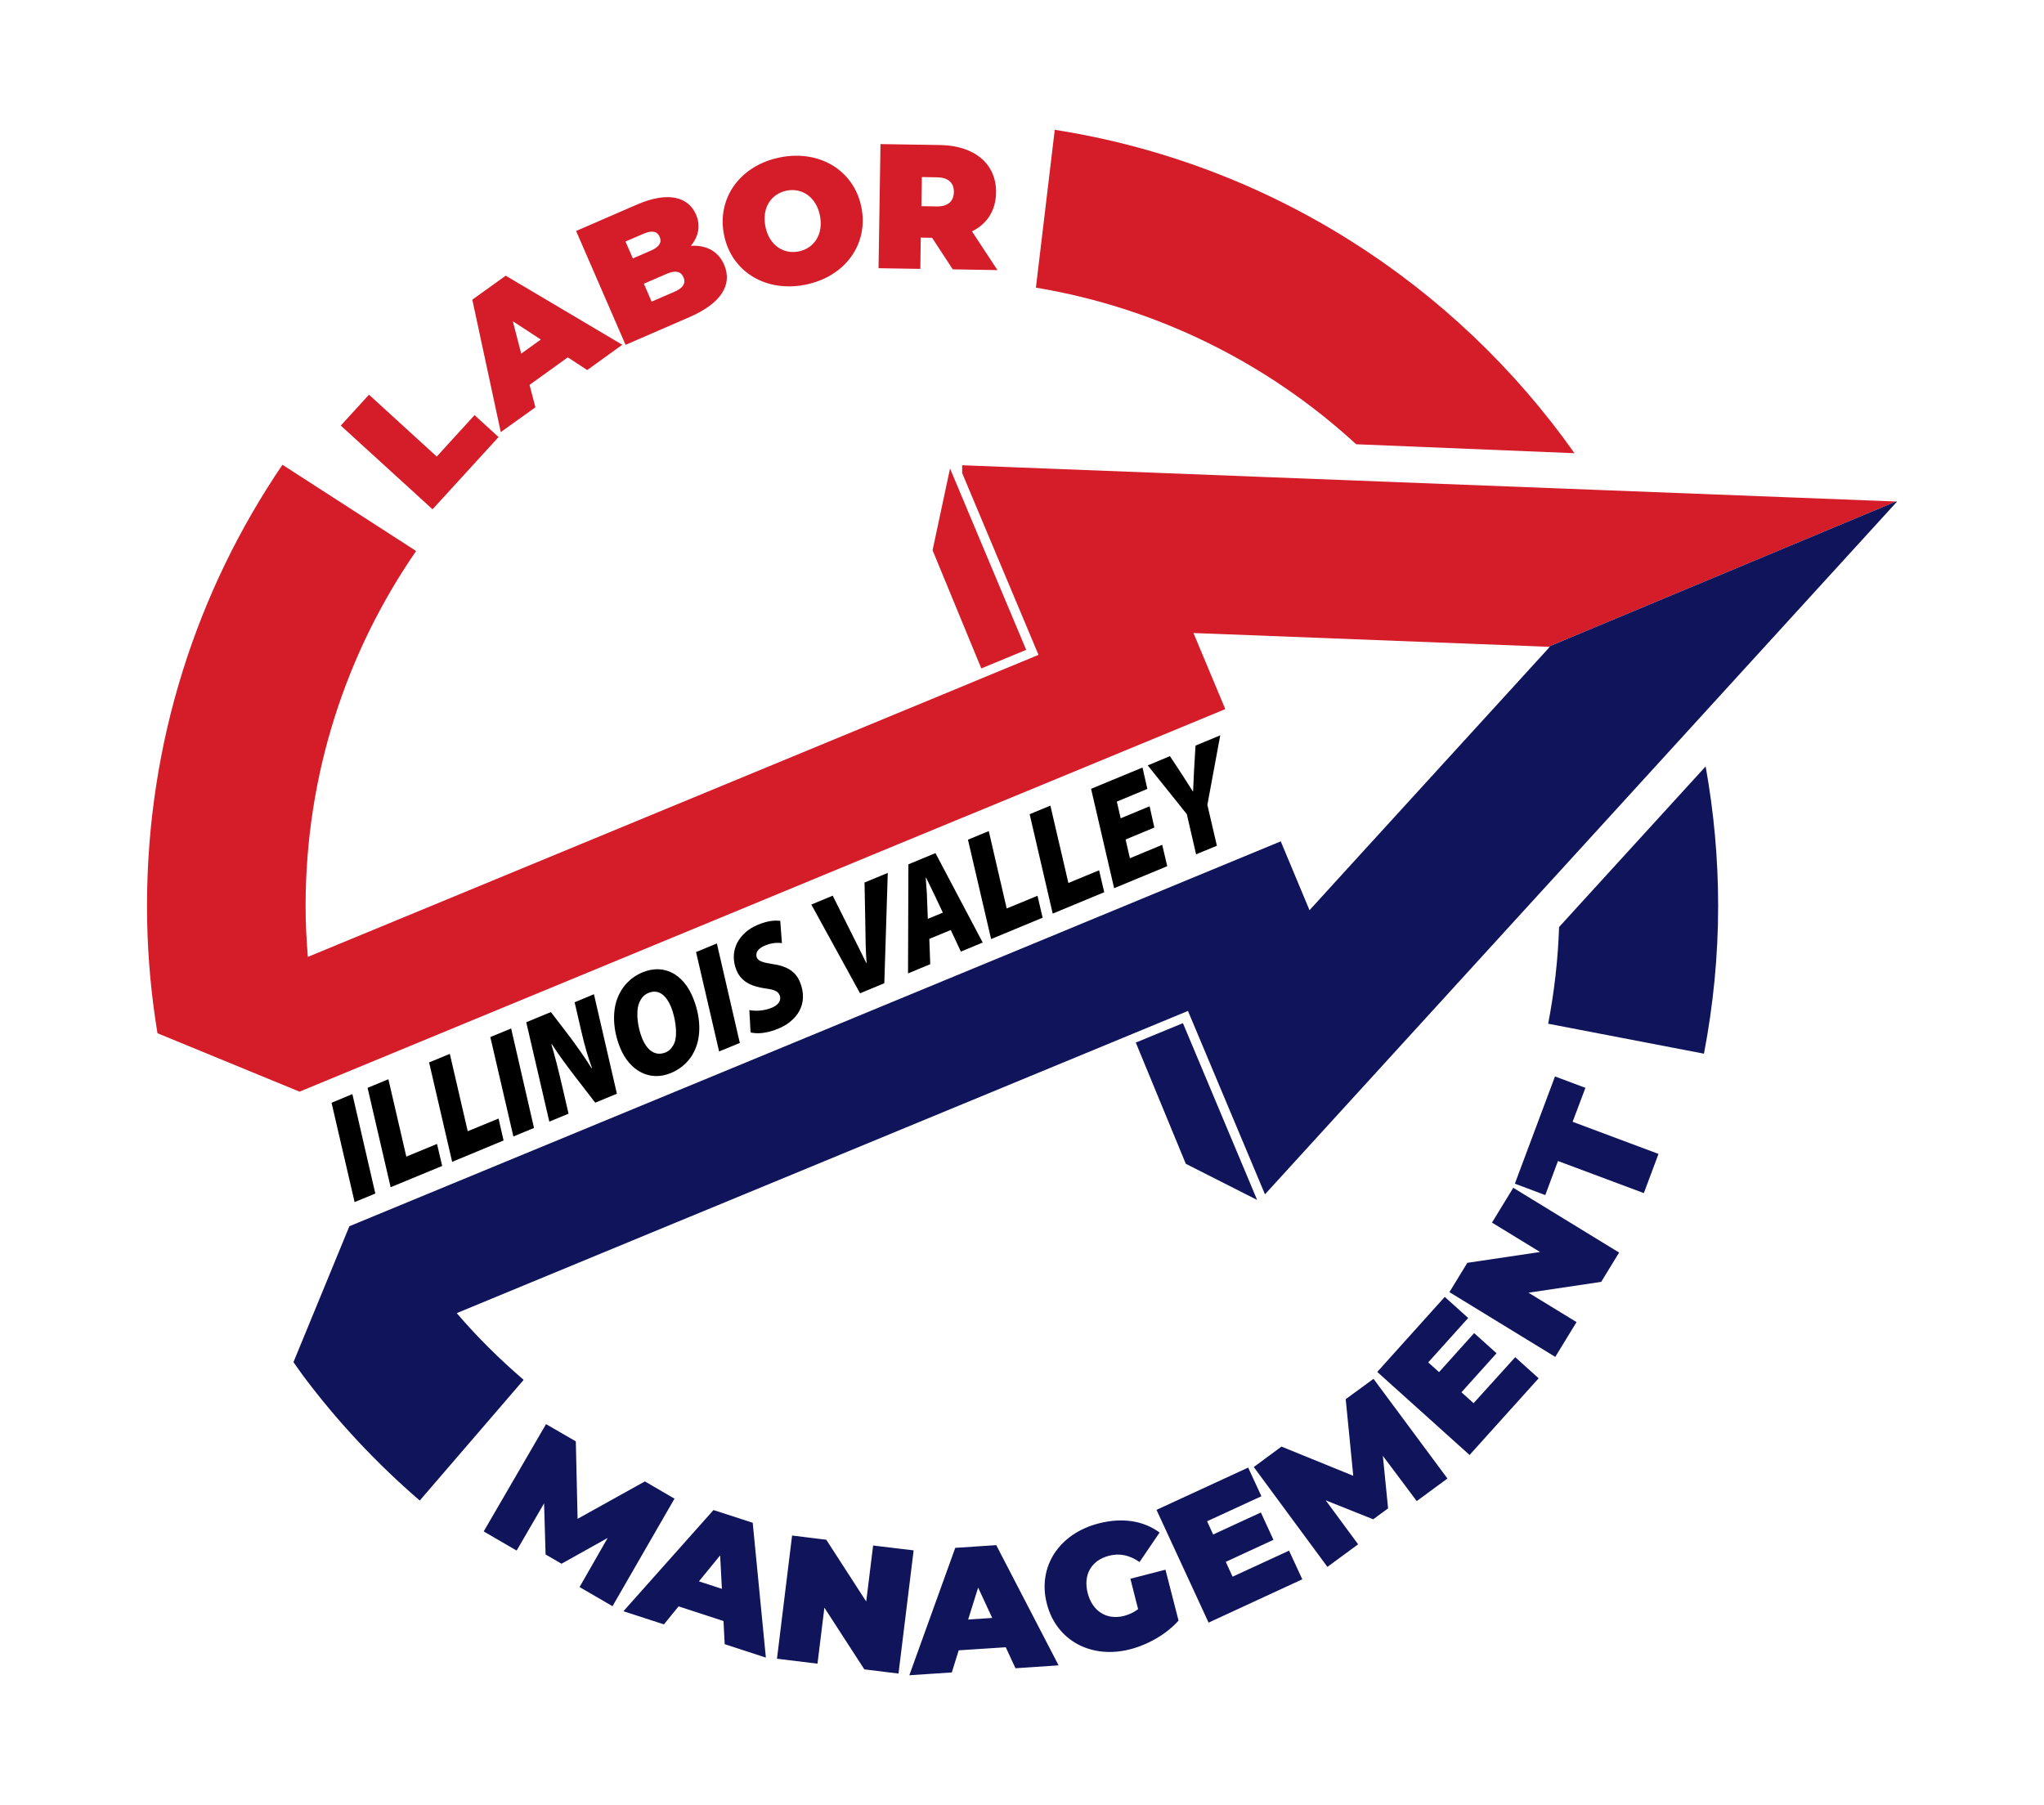 <?xml version="1.0" encoding="utf-8"?>
<!-- Generator: Adobe Illustrator 26.5.2, SVG Export Plug-In . SVG Version: 6.00 Build 0)  -->
<svg version="1.1" id="Layer_1" xmlns="http://www.w3.org/2000/svg" xmlns:xlink="http://www.w3.org/1999/xlink" x="0px" y="0px"
	 viewBox="0 0 218.98 193.41" style="enable-background:new 0 0 218.98 193.41;" xml:space="preserve">
<style type="text/css">
	.st0{clip-path:url(#SVGID_00000117662021472916941630000010890660885298565767_);fill:#D51C29;}
	.st1{clip-path:url(#SVGID_00000117662021472916941630000010890660885298565767_);fill:#0F145B;}
</style>
<g>
	<defs>
		<path id="SVGID_1_" d="M72.26,160.58l-6.64,11.52l-3.53-2.05l3.01-5.26l-4.94,2.76l-1.71-0.99l-0.16-5.48l-2.94,5.06l-3.53-2.05
			l6.68-11.5l3.19,1.85l0.19,8.3l7.21-4.01L72.26,160.58z M80.64,163.16l1.41,14.45l-4.41-1.44l-0.13-2.48l-4.81-1.57l-1.57,1.93
			l-4.34-1.41l9.65-10.84L80.64,163.16z M77.34,170.24l-0.19-3.58l-2.27,2.78L77.34,170.24z M93.54,165.6l-0.74,6l-4.28-6.62
			l-3.66-0.45l-1.62,13.2l4.34,0.53l0.74-6l4.28,6.61l3.66,0.45l1.62-13.2L93.54,165.6z M106.73,165.56l6.68,12.88l-4.62,0.31
			l-1.04-2.25l-5.04,0.33l-0.74,2.37l-4.55,0.3l4.92-13.65L106.73,165.56z M106.3,173.36l-1.51-3.25l-1.07,3.42L106.3,173.36z
			 M121.1,169.16l0.83,3.26c-0.48,0.36-0.97,0.58-1.5,0.72c-1.86,0.48-3.4-0.5-3.9-2.43c-0.51-1.99,0.39-3.53,2.3-4.02
			c1.14-0.29,2.2-0.05,3.25,0.68l2.15-3.16c-1.72-1.27-3.99-1.63-6.52-0.98c-4.25,1.09-6.58,4.65-5.56,8.6
			c1.01,3.96,4.76,5.96,8.92,4.89c1.9-0.49,3.9-1.61,5.19-3.08l-1.4-5.45L121.1,169.16z M132.05,168.94l-0.73-1.59l5.11-2.36
			l-1.35-2.93l-5.11,2.36l-0.65-1.42l5.82-2.68l-1.42-3.07l-9.82,4.53l5.58,12.08l10.04-4.64l-1.42-3.07L132.05,168.94z
			 M144.17,149.92l0.81,8.21l-7.69-3.13l-2.97,2.19l7.89,10.7l3.29-2.42l-3.47-4.71l5.09,2.03l1.59-1.17l-0.56-5.63l3.63,4.85
			l3.29-2.42l-7.92-10.68L144.17,149.92z M157.87,150.35l-1.3-1.17l3.76-4.18l-2.4-2.16l-3.76,4.18l-1.16-1.04l4.28-4.76l-2.51-2.26
			l-7.23,8.04l9.89,8.9l7.4-8.22l-2.51-2.26L157.87,150.35z M159.84,131l5.15,3.15l-7.79,1.16l-1.92,3.14l11.34,6.94l2.28-3.73
			l-5.15-3.15l7.79-1.16l1.92-3.14l-11.34-6.94L159.84,131z M169.85,116.56l-3.26-1.22l-4.3,11.49l3.26,1.22l1.36-3.65l9.2,3.44
			l1.57-4.2l-9.2-3.44L169.85,116.56z M53.41,46.83l-2.57-2.35l-4.05,4.44l-7.26-6.63l-3.02,3.31l9.83,8.97L53.41,46.83z
			 M53.65,46.3L50.6,32.11l3.58-2.57l12.49,7.4l-3.76,2.71l-2.08-1.36l-4.1,2.95l0.63,2.4L53.65,46.3z M54.94,34.42l0.9,3.47
			l2.1-1.51L54.94,34.42z M67.02,36.95l-5.3-12.2l6.52-2.83c3.36-1.46,5.51-0.8,6.32,1.05c0.49,1.13,0.33,2.32-0.55,3.37
			c1.66-0.1,2.95,0.58,3.57,2.03c0.92,2.13-0.33,4.14-3.7,5.6L67.02,36.95z M71.45,29.33l-2.47,1.07l0.83,1.92l2.47-1.07
			c0.91-0.39,1.22-0.92,0.94-1.55S72.36,28.94,71.45,29.33z M67.01,25.88l0.79,1.81l1.92-0.83c0.92-0.4,1.21-0.9,0.95-1.49
			s-0.81-0.72-1.74-0.32L67.01,25.88z M77.57,25.18c-0.8-3.95,1.72-7.45,5.97-8.31c4.24-0.86,7.94,1.37,8.74,5.32
			s-1.72,7.45-5.97,8.31S78.37,29.13,77.57,25.18z M82,24.28c0.41,2.03,1.97,2.99,3.58,2.66s2.67-1.82,2.26-3.85
			c-0.41-2.03-1.97-2.99-3.58-2.66C82.64,20.76,81.59,22.26,82,24.28z M98.6,28.81l-4.48-0.07l0.21-13.3l6.4,0.1
			c3.7,0.06,6.03,2.04,5.98,5.11c-0.03,1.92-0.97,3.35-2.58,4.14l2.73,4.15l-4.79-0.08l-2.21-3.38l-1.22-0.02L98.6,28.81z
			 M98.71,22.09l1.63,0.03c1.23,0.02,1.83-0.56,1.85-1.53s-0.56-1.57-1.8-1.59l-1.63-0.03L98.71,22.09z M99.91,58.96l3.17,7.69
			l2.05,4.97l4.81-1.99l-2.82-6.71l-4.05-9.65l-1.29-3.07L99.91,58.96z M168.68,48.56C155.83,30.37,135.96,17.5,113,13.91
			l-2.02,16.91c13.1,2.18,24.93,8.16,34.31,16.78L168.68,48.56z M169.07,97.09l-2.04,2.24c-0.12,3.53-0.52,6.99-1.17,10.36
			l16.69,3.21c0.98-5.12,1.52-10.4,1.52-15.81c0-0.01,0-0.02,0-0.04c0-5.1-0.47-10.09-1.34-14.93L169.07,97.09z M48.93,140.7
			l20.7-8.56l8.43-3.48l25.02-10.34l18.22-7.53v0l5.97-2.47v0l8.25,19.65l15.27-16.74l3.45-3.78l9.45-10.36l3.29-3.6l14.75-16.17
			l21.51-23.58L171.3,52.5l-21.96-0.85l-40.67-1.58l-5.59-0.22v0.84l4.29,10.22l3.89,9.26l-0.92,0.38l-4.82,1.99l0,0l-2.43,1.01
			l-21.91,9.06L46.15,97.09l-13.17,5.44c-0.15-1.8-0.24-3.61-0.24-5.44c0-0.01,0-0.02,0-0.04c0-14.1,4.38-27.2,11.84-38.01
			L30.26,49.8C21.1,63.27,15.75,79.54,15.75,97.05c0,0.01,0,0.02,0,0.04c0,4.14,0.31,8.22,0.9,12.2c0.07,0.47,0.15,0.95,0.22,1.42
			l15.22,6.26l3.29-1.36l44.81-18.52l14.28-5.91l8.62-3.56l1.15-0.47l6.25-2.58l5.81-2.4l0,0l14.97-6.19l-3.41-8.15l2.18,0.08
			l30.93,1.2l5.06,0.2l-3.4,3.73l-18.79,20.59l-3.15,3.46l-0.4,0.44l-0.18-0.44l-2.9-6.94l-14.95,6.18l-1.83,0.76l-4.07,1.68
			l-2.29,0.95l-0.6,0.25l-10.36,4.28l-9.05,3.74l-5.58,2.31L41.3,129.79l-3.87,1.6l-5.99,14.56c0.36,0.51,0.72,1.03,1.09,1.53
			c3.65,4.87,7.83,9.33,12.44,13.3l11.13-12.93C53.54,145.65,51.13,143.27,48.93,140.7z M121.68,111.71l5.36,12.99l7.64,3.87
			l-7.95-18.94L121.68,111.71z"/>
	</defs>
	<clipPath id="SVGID_00000022536290453672939890000010314006158236675712_">
		<use xlink:href="#SVGID_1_"  style="overflow:visible;"/>
	</clipPath>
	<polygon style="clip-path:url(#SVGID_00000022536290453672939890000010314006158236675712_);fill:#D51C29;" points="205.44,9.96 
		11.1,9.96 11.1,133.98 205.44,52.77 	"/>
	<polygon style="clip-path:url(#SVGID_00000022536290453672939890000010314006158236675712_);fill:#0F145B;" points="11.1,133.98 
		11.1,184.07 205.44,184.07 205.44,52.77 	"/>
</g>
<polygon points="35.52,118.16 37.99,128.8 40.21,127.89 37.75,117.23 "/>
<polygon points="41.61,115.64 39.38,116.56 41.85,127.21 47.37,124.93 46.82,122.57 43.53,123.93 "/>
<polygon points="48.19,112.92 45.97,113.84 48.44,124.49 53.95,122.2 53.41,119.85 50.11,121.21 "/>
<polygon points="52.53,111.12 55,121.77 57.21,120.86 54.76,110.2 "/>
<path d="M61.06,111.11l-2.04-2.67l-2.64,1.09l2.47,10.65l2.06-0.85l-0.68-2.94c-0.41-1.77-0.84-3.46-1.16-4.49l0.05-0.02
	c0.8,1.24,1.47,2.13,2.42,3.38l2.23,2.89l2.32-0.96l-2.46-10.66l-2.07,0.86l0.72,3.11c0.36,1.58,0.74,2.85,1.14,3.94l-0.04,0.02
	C62.67,113.34,61.95,112.3,61.06,111.11z"/>
<path d="M68.85,104.18c-1.33,0.55-2.25,1.56-2.72,2.82c-0.56,1.51-0.43,3.49,0.32,5.3c1,2.41,3.13,3.62,5.41,2.68
	c1.35-0.56,2.28-1.57,2.73-2.83c0.55-1.51,0.4-3.46-0.37-5.3C73.2,104.38,71.14,103.24,68.85,104.18z M72.29,111.65
	c-0.19,0.51-0.52,0.92-0.97,1.11c-1.09,0.45-1.98-0.18-2.52-1.49c-0.46-1.12-0.7-2.72-0.36-3.71c0.19-0.54,0.52-0.96,1.03-1.17
	c1.15-0.47,1.94,0.34,2.43,1.52C72.32,108.96,72.61,110.66,72.29,111.65z"/>
<polygon points="74.57,102.01 77.04,112.66 79.26,111.75 76.8,101.09 "/>
<path d="M81.92,101.33c0.73-0.34,1.5-0.33,1.85-0.28l-0.18-2.38c-0.51-0.06-1.24-0.06-2.4,0.42c-2.03,0.84-3.15,2.78-2.28,4.89
	c0.58,1.39,1.9,1.74,2.96,1.91c0.94,0.13,1.45,0.25,1.65,0.74c0.25,0.59-0.2,1.09-0.82,1.34c-0.85,0.35-1.74,0.39-2.42,0.26
	l0.13,2.39c0.56,0.15,1.61,0.17,2.97-0.4c1.94-0.8,3.31-2.6,2.31-5.03c-0.49-1.18-1.54-1.7-2.85-1.88
	c-0.84-0.15-1.56-0.24-1.76-0.71C80.91,102.16,81.14,101.65,81.92,101.33z"/>
<path d="M91.16,99.87l-1.95-3.9l-2.29,0.95l5.22,9.51l2.6-1.08l0.37-11.82l-2.49,1.03l0.09,4.74c0.01,1.19,0.03,2.6,0.13,3.88
	l-0.03,0.01C92.23,102.02,91.69,100.91,91.16,99.87z"/>
<path d="M97.32,92.61l-0.04,11.69l2.38-0.99l-0.1-2.71l2.3-0.95l1.08,2.31l2.34-0.97l-5.06-9.58L97.32,92.61z M99.4,98.45
	l-0.08-2.11c0-0.64-0.11-1.58-0.14-2.3l0.03-0.01c0.31,0.6,0.68,1.42,0.95,1.96l0.85,1.8L99.4,98.45z"/>
<polygon points="105.93,89.05 103.7,89.97 106.18,100.62 111.7,98.33 111.15,95.98 107.85,97.34 "/>
<polygon points="112.53,86.32 110.31,87.24 112.78,97.89 118.3,95.6 117.75,93.25 114.46,94.61 "/>
<polygon points="122.4,82.24 116.89,84.52 119.36,95.17 125.05,92.81 124.51,90.52 121.05,91.96 120.59,89.95 123.67,88.67 
	123.16,86.39 120.06,87.68 119.65,85.89 122.92,84.53 "/>
<path d="M128.08,79.89l-0.16,2.68c-0.04,0.86-0.07,1.52-0.1,2.22l-0.03,0.01c-0.32-0.52-0.62-0.97-1.1-1.73l-1.35-2.05l-2.38,0.99
	l4.19,5.23l0.99,4.3l2.23-0.92l-1.02-4.38l1.38-7.45L128.08,79.89z"/>
</svg>
